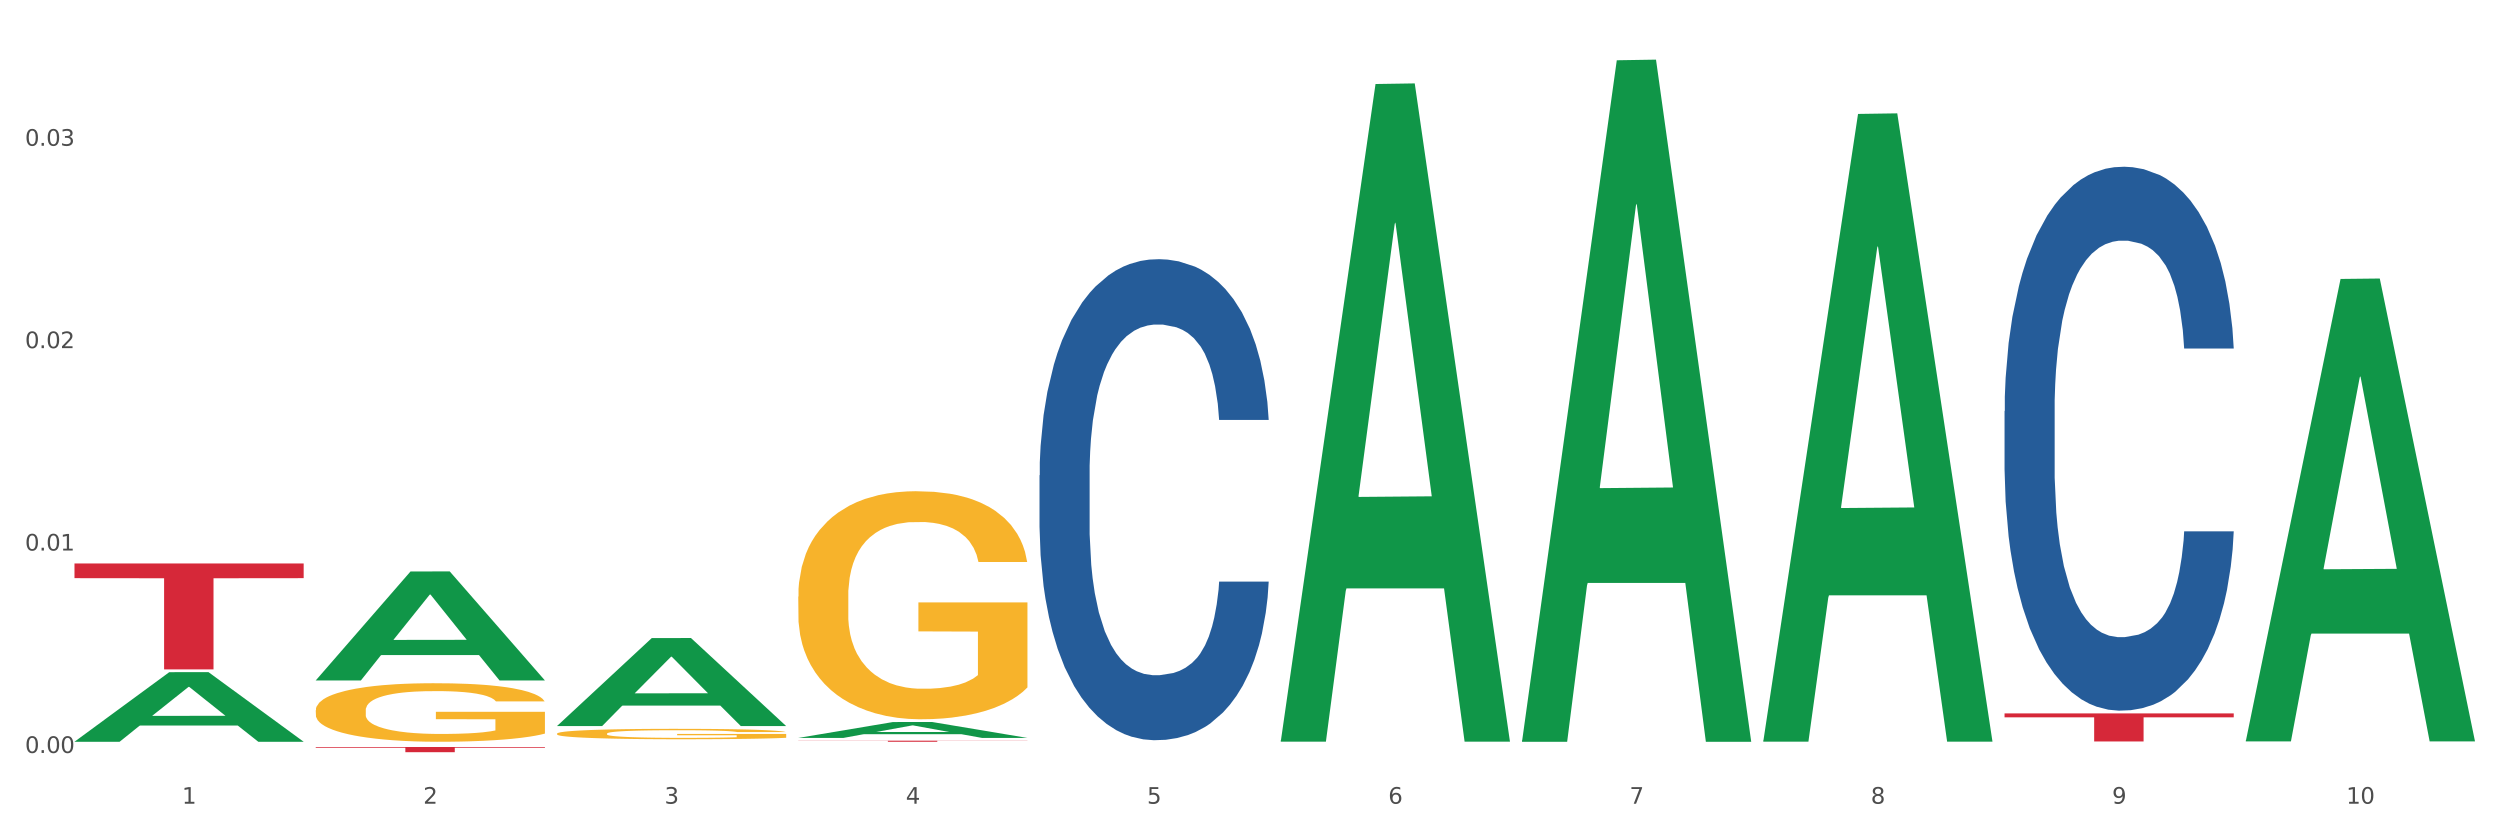 <?xml version="1.0" encoding="utf-8" standalone="no"?>
<!DOCTYPE svg PUBLIC "-//W3C//DTD SVG 1.1//EN"
  "http://www.w3.org/Graphics/SVG/1.1/DTD/svg11.dtd">
<svg xmlns:xlink="http://www.w3.org/1999/xlink" width="1080pt" height="360pt" viewBox="0 0 1080 360" xmlns="http://www.w3.org/2000/svg" version="1.1">
 <rect x="0" y="0" width="1080" height="360" fill="#333333" stroke="none"/>
 <defs>
  <style type="text/css">*{stroke-linejoin: round; stroke-linecap: butt}</style>
 </defs>
 <g id="figure_1">
  <g id="patch_1">
   <path d="M 0 360 
L 1080 360 
L 1080 0 
L 0 0 
z
" style="fill: #ffffff; stroke: #ffffff; stroke-linejoin: miter"/>
  </g>
  <g id="axes_1">
   <g id="matplotlib.axis_1">
    <g id="xtick_1">
     <g id="text_1">
      <!-- 1 -->
      <g style="fill: #4d4d4d" transform="translate(78.627 347.204) scale(0.096 -0.096)">
       <defs>
        <path id="DejaVuSans-31" d="M 794 531 
L 1825 531 
L 1825 4091 
L 703 3866 
L 703 4441 
L 1819 4666 
L 2450 4666 
L 2450 531 
L 3481 531 
L 3481 0 
L 794 0 
L 794 531 
z
" transform="scale(0.016)"/>
       </defs>
       <use xlink:href="#DejaVuSans-31"/>
      </g>
     </g>
    </g>
    <g id="xtick_2">
     <g id="text_2">
      <!-- 2 -->
      <g style="fill: #4d4d4d" transform="translate(182.851 347.204) scale(0.096 -0.096)">
       <defs>
        <path id="DejaVuSans-32" d="M 1228 531 
L 3431 531 
L 3431 0 
L 469 0 
L 469 531 
Q 828 903 1448 1529 
Q 2069 2156 2228 2338 
Q 2531 2678 2651 2914 
Q 2772 3150 2772 3378 
Q 2772 3750 2511 3984 
Q 2250 4219 1831 4219 
Q 1534 4219 1204 4116 
Q 875 4013 500 3803 
L 500 4441 
Q 881 4594 1212 4672 
Q 1544 4750 1819 4750 
Q 2544 4750 2975 4387 
Q 3406 4025 3406 3419 
Q 3406 3131 3298 2873 
Q 3191 2616 2906 2266 
Q 2828 2175 2409 1742 
Q 1991 1309 1228 531 
z
" transform="scale(0.016)"/>
       </defs>
       <use xlink:href="#DejaVuSans-32"/>
      </g>
     </g>
    </g>
    <g id="xtick_3">
     <g id="text_3">
      <!-- 3 -->
      <g style="fill: #4d4d4d" transform="translate(287.074 347.204) scale(0.096 -0.096)">
       <defs>
        <path id="DejaVuSans-33" d="M 2597 2516 
Q 3050 2419 3304 2112 
Q 3559 1806 3559 1356 
Q 3559 666 3084 287 
Q 2609 -91 1734 -91 
Q 1441 -91 1130 -33 
Q 819 25 488 141 
L 488 750 
Q 750 597 1062 519 
Q 1375 441 1716 441 
Q 2309 441 2620 675 
Q 2931 909 2931 1356 
Q 2931 1769 2642 2001 
Q 2353 2234 1838 2234 
L 1294 2234 
L 1294 2753 
L 1863 2753 
Q 2328 2753 2575 2939 
Q 2822 3125 2822 3475 
Q 2822 3834 2567 4026 
Q 2313 4219 1838 4219 
Q 1578 4219 1281 4162 
Q 984 4106 628 3988 
L 628 4550 
Q 988 4650 1302 4700 
Q 1616 4750 1894 4750 
Q 2613 4750 3031 4423 
Q 3450 4097 3450 3541 
Q 3450 3153 3228 2886 
Q 3006 2619 2597 2516 
z
" transform="scale(0.016)"/>
       </defs>
       <use xlink:href="#DejaVuSans-33"/>
      </g>
     </g>
    </g>
    <g id="xtick_4">
     <g id="text_4">
      <!-- 4 -->
      <g style="fill: #4d4d4d" transform="translate(391.298 347.204) scale(0.096 -0.096)">
       <defs>
        <path id="DejaVuSans-34" d="M 2419 4116 
L 825 1625 
L 2419 1625 
L 2419 4116 
z
M 2253 4666 
L 3047 4666 
L 3047 1625 
L 3713 1625 
L 3713 1100 
L 3047 1100 
L 3047 0 
L 2419 0 
L 2419 1100 
L 313 1100 
L 313 1709 
L 2253 4666 
z
" transform="scale(0.016)"/>
       </defs>
       <use xlink:href="#DejaVuSans-34"/>
      </g>
     </g>
    </g>
    <g id="xtick_5">
     <g id="text_5">
      <!-- 5 -->
      <g style="fill: #4d4d4d" transform="translate(495.522 347.204) scale(0.096 -0.096)">
       <defs>
        <path id="DejaVuSans-35" d="M 691 4666 
L 3169 4666 
L 3169 4134 
L 1269 4134 
L 1269 2991 
Q 1406 3038 1543 3061 
Q 1681 3084 1819 3084 
Q 2600 3084 3056 2656 
Q 3513 2228 3513 1497 
Q 3513 744 3044 326 
Q 2575 -91 1722 -91 
Q 1428 -91 1123 -41 
Q 819 9 494 109 
L 494 744 
Q 775 591 1075 516 
Q 1375 441 1709 441 
Q 2250 441 2565 725 
Q 2881 1009 2881 1497 
Q 2881 1984 2565 2268 
Q 2250 2553 1709 2553 
Q 1456 2553 1204 2497 
Q 953 2441 691 2322 
L 691 4666 
z
" transform="scale(0.016)"/>
       </defs>
       <use xlink:href="#DejaVuSans-35"/>
      </g>
     </g>
    </g>
    <g id="xtick_6">
     <g id="text_6">
      <!-- 6 -->
      <g style="fill: #4d4d4d" transform="translate(599.745 347.204) scale(0.096 -0.096)">
       <defs>
        <path id="DejaVuSans-36" d="M 2113 2584 
Q 1688 2584 1439 2293 
Q 1191 2003 1191 1497 
Q 1191 994 1439 701 
Q 1688 409 2113 409 
Q 2538 409 2786 701 
Q 3034 994 3034 1497 
Q 3034 2003 2786 2293 
Q 2538 2584 2113 2584 
z
M 3366 4563 
L 3366 3988 
Q 3128 4100 2886 4159 
Q 2644 4219 2406 4219 
Q 1781 4219 1451 3797 
Q 1122 3375 1075 2522 
Q 1259 2794 1537 2939 
Q 1816 3084 2150 3084 
Q 2853 3084 3261 2657 
Q 3669 2231 3669 1497 
Q 3669 778 3244 343 
Q 2819 -91 2113 -91 
Q 1303 -91 875 529 
Q 447 1150 447 2328 
Q 447 3434 972 4092 
Q 1497 4750 2381 4750 
Q 2619 4750 2861 4703 
Q 3103 4656 3366 4563 
z
" transform="scale(0.016)"/>
       </defs>
       <use xlink:href="#DejaVuSans-36"/>
      </g>
     </g>
    </g>
    <g id="xtick_7">
     <g id="text_7">
      <!-- 7 -->
      <g style="fill: #4d4d4d" transform="translate(703.969 347.204) scale(0.096 -0.096)">
       <defs>
        <path id="DejaVuSans-37" d="M 525 4666 
L 3525 4666 
L 3525 4397 
L 1831 0 
L 1172 0 
L 2766 4134 
L 525 4134 
L 525 4666 
z
" transform="scale(0.016)"/>
       </defs>
       <use xlink:href="#DejaVuSans-37"/>
      </g>
     </g>
    </g>
    <g id="xtick_8">
     <g id="text_8">
      <!-- 8 -->
      <g style="fill: #4d4d4d" transform="translate(808.193 347.204) scale(0.096 -0.096)">
       <defs>
        <path id="DejaVuSans-38" d="M 2034 2216 
Q 1584 2216 1326 1975 
Q 1069 1734 1069 1313 
Q 1069 891 1326 650 
Q 1584 409 2034 409 
Q 2484 409 2743 651 
Q 3003 894 3003 1313 
Q 3003 1734 2745 1975 
Q 2488 2216 2034 2216 
z
M 1403 2484 
Q 997 2584 770 2862 
Q 544 3141 544 3541 
Q 544 4100 942 4425 
Q 1341 4750 2034 4750 
Q 2731 4750 3128 4425 
Q 3525 4100 3525 3541 
Q 3525 3141 3298 2862 
Q 3072 2584 2669 2484 
Q 3125 2378 3379 2068 
Q 3634 1759 3634 1313 
Q 3634 634 3220 271 
Q 2806 -91 2034 -91 
Q 1263 -91 848 271 
Q 434 634 434 1313 
Q 434 1759 690 2068 
Q 947 2378 1403 2484 
z
M 1172 3481 
Q 1172 3119 1398 2916 
Q 1625 2713 2034 2713 
Q 2441 2713 2670 2916 
Q 2900 3119 2900 3481 
Q 2900 3844 2670 4047 
Q 2441 4250 2034 4250 
Q 1625 4250 1398 4047 
Q 1172 3844 1172 3481 
z
" transform="scale(0.016)"/>
       </defs>
       <use xlink:href="#DejaVuSans-38"/>
      </g>
     </g>
    </g>
    <g id="xtick_9">
     <g id="text_9">
      <!-- 9 -->
      <g style="fill: #4d4d4d" transform="translate(912.416 347.204) scale(0.096 -0.096)">
       <defs>
        <path id="DejaVuSans-39" d="M 703 97 
L 703 672 
Q 941 559 1184 500 
Q 1428 441 1663 441 
Q 2288 441 2617 861 
Q 2947 1281 2994 2138 
Q 2813 1869 2534 1725 
Q 2256 1581 1919 1581 
Q 1219 1581 811 2004 
Q 403 2428 403 3163 
Q 403 3881 828 4315 
Q 1253 4750 1959 4750 
Q 2769 4750 3195 4129 
Q 3622 3509 3622 2328 
Q 3622 1225 3098 567 
Q 2575 -91 1691 -91 
Q 1453 -91 1209 -44 
Q 966 3 703 97 
z
M 1959 2075 
Q 2384 2075 2632 2365 
Q 2881 2656 2881 3163 
Q 2881 3666 2632 3958 
Q 2384 4250 1959 4250 
Q 1534 4250 1286 3958 
Q 1038 3666 1038 3163 
Q 1038 2656 1286 2365 
Q 1534 2075 1959 2075 
z
" transform="scale(0.016)"/>
       </defs>
       <use xlink:href="#DejaVuSans-39"/>
      </g>
     </g>
    </g>
    <g id="xtick_10">
     <g id="text_10">
      <!-- 10 -->
      <g style="fill: #4d4d4d" transform="translate(1013.586 347.204) scale(0.096 -0.096)">
       <defs>
        <path id="DejaVuSans-30" d="M 2034 4250 
Q 1547 4250 1301 3770 
Q 1056 3291 1056 2328 
Q 1056 1369 1301 889 
Q 1547 409 2034 409 
Q 2525 409 2770 889 
Q 3016 1369 3016 2328 
Q 3016 3291 2770 3770 
Q 2525 4250 2034 4250 
z
M 2034 4750 
Q 2819 4750 3233 4129 
Q 3647 3509 3647 2328 
Q 3647 1150 3233 529 
Q 2819 -91 2034 -91 
Q 1250 -91 836 529 
Q 422 1150 422 2328 
Q 422 3509 836 4129 
Q 1250 4750 2034 4750 
z
" transform="scale(0.016)"/>
       </defs>
       <use xlink:href="#DejaVuSans-31"/>
       <use xlink:href="#DejaVuSans-30" transform="translate(63.623 0)"/>
      </g>
     </g>
    </g>
    <g id="xtick_11"/>
    <g id="xtick_12"/>
    <g id="xtick_13"/>
    <g id="xtick_14"/>
    <g id="xtick_15"/>
    <g id="xtick_16"/>
    <g id="xtick_17"/>
    <g id="xtick_18"/>
    <g id="xtick_19"/>
   </g>
   <g id="matplotlib.axis_2">
    <g id="ytick_1">
     <g id="text_11">
      <!-- 0.00 -->
      <g style="fill: #4d4d4d" transform="translate(10.8 325.275) scale(0.096 -0.096)">
       <defs>
        <path id="DejaVuSans-2e" d="M 684 794 
L 1344 794 
L 1344 0 
L 684 0 
L 684 794 
z
" transform="scale(0.016)"/>
       </defs>
       <use xlink:href="#DejaVuSans-30"/>
       <use xlink:href="#DejaVuSans-2e" transform="translate(63.623 0)"/>
       <use xlink:href="#DejaVuSans-30" transform="translate(95.41 0)"/>
       <use xlink:href="#DejaVuSans-30" transform="translate(159.033 0)"/>
      </g>
     </g>
    </g>
    <g id="ytick_2">
     <g id="text_12">
      <!-- 0.01 -->
      <g style="fill: #4d4d4d" transform="translate(10.8 237.839) scale(0.096 -0.096)">
       <use xlink:href="#DejaVuSans-30"/>
       <use xlink:href="#DejaVuSans-2e" transform="translate(63.623 0)"/>
       <use xlink:href="#DejaVuSans-30" transform="translate(95.41 0)"/>
       <use xlink:href="#DejaVuSans-31" transform="translate(159.033 0)"/>
      </g>
     </g>
    </g>
    <g id="ytick_3">
     <g id="text_13">
      <!-- 0.02 -->
      <g style="fill: #4d4d4d" transform="translate(10.8 150.403) scale(0.096 -0.096)">
       <use xlink:href="#DejaVuSans-30"/>
       <use xlink:href="#DejaVuSans-2e" transform="translate(63.623 0)"/>
       <use xlink:href="#DejaVuSans-30" transform="translate(95.41 0)"/>
       <use xlink:href="#DejaVuSans-32" transform="translate(159.033 0)"/>
      </g>
     </g>
    </g>
    <g id="ytick_4">
     <g id="text_14">
      <!-- 0.03 -->
      <g style="fill: #4d4d4d" transform="translate(10.8 62.967) scale(0.096 -0.096)">
       <use xlink:href="#DejaVuSans-30"/>
       <use xlink:href="#DejaVuSans-2e" transform="translate(63.623 0)"/>
       <use xlink:href="#DejaVuSans-30" transform="translate(95.41 0)"/>
       <use xlink:href="#DejaVuSans-33" transform="translate(159.033 0)"/>
      </g>
     </g>
    </g>
    <g id="ytick_5"/>
    <g id="ytick_6"/>
    <g id="ytick_7"/>
    <g id="ytick_8"/>
   </g>
   <g id="PolyCollection_1">
    <path d="M 32.175 320.387 
L 32.277 320.359 
L 73.107 290.38 
L 90.051 290.351 
L 131.187 320.444 
L 111.589 320.444 
L 102.709 313.436 
L 60.552 313.436 
L 60.246 313.55 
L 51.671 320.444 
L 32.175 320.444 
L 32.175 320.387 
L 65.86 309.255 
L 97.401 309.226 
L 81.783 296.766 
L 81.579 296.709 
L 81.375 296.794 
L 65.758 309.226 
L 65.86 309.255 
L 32.175 320.387 
z
" clip-path="url(#p0d150dc033)" style="fill: #109648"/>
    <path d="M 865.964 308.198 
L 964.976 308.198 
L 964.976 309.88 
L 926.028 309.891 
L 926.028 320.299 
L 904.677 320.299 
L 904.677 309.891 
L 865.964 309.88 
L 865.964 308.209 
L 865.964 308.198 
z
" clip-path="url(#p0d150dc033)" style="fill: #d62839"/>
    <path d="M 344.846 319.97 
L 443.858 319.97 
L 443.858 320.036 
L 404.91 320.036 
L 404.91 320.444 
L 383.559 320.444 
L 383.559 320.036 
L 344.846 320.036 
L 344.846 319.97 
L 344.846 319.97 
z
" clip-path="url(#p0d150dc033)" style="fill: #d62839"/>
    <path d="M 136.399 322.707 
L 235.411 322.707 
L 235.411 323.019 
L 196.463 323.021 
L 196.463 324.95 
L 175.112 324.95 
L 175.112 323.021 
L 136.399 323.019 
L 136.399 322.71 
L 136.399 322.707 
z
" clip-path="url(#p0d150dc033)" style="fill: #d62839"/>
    <path d="M 32.175 243.407 
L 131.187 243.407 
L 131.187 249.766 
L 92.239 249.809 
L 92.239 289.168 
L 70.888 289.168 
L 70.888 249.809 
L 32.175 249.766 
L 32.175 243.45 
L 32.175 243.407 
z
" clip-path="url(#p0d150dc033)" style="fill: #d62839"/>
    <path d="M 344.846 257.731 
L 344.963 257.641 
L 344.963 254.402 
L 345.197 251.612 
L 346.366 244.864 
L 348.119 239.285 
L 349.405 236.316 
L 350.691 233.886 
L 352.21 231.457 
L 354.081 228.937 
L 357.471 225.248 
L 359.575 223.358 
L 362.147 221.379 
L 366.823 218.499 
L 370.213 216.88 
L 373.72 215.53 
L 379.448 213.91 
L 383.188 213.191 
L 387.163 212.651 
L 391.956 212.291 
L 395.579 212.201 
L 403.529 212.471 
L 410.309 213.281 
L 413.582 213.91 
L 417.79 214.99 
L 420.011 215.71 
L 423.635 217.15 
L 427.376 219.039 
L 429.947 220.659 
L 433.805 223.718 
L 436.728 226.778 
L 439.416 230.557 
L 440.819 233.166 
L 441.871 235.596 
L 442.806 238.385 
L 443.741 242.794 
L 422.7 242.794 
L 421.882 239.645 
L 420.596 236.676 
L 418.725 233.796 
L 417.089 231.997 
L 414.283 229.747 
L 411.711 228.307 
L 409.023 227.228 
L 405.75 226.328 
L 403.178 225.878 
L 399.554 225.518 
L 392.423 225.608 
L 387.63 226.328 
L 384.357 227.228 
L 382.253 228.037 
L 380.383 228.937 
L 378.279 230.197 
L 375.824 232.087 
L 374.07 233.796 
L 372.317 235.956 
L 370.914 238.115 
L 369.628 240.635 
L 368.576 243.334 
L 367.758 246.123 
L 367.056 249.543 
L 366.472 255.212 
L 366.472 267.539 
L 366.706 270.328 
L 367.29 274.017 
L 367.992 276.807 
L 369.161 280.136 
L 370.213 282.386 
L 372.2 285.625 
L 374.421 288.324 
L 376.174 290.034 
L 377.928 291.474 
L 380.967 293.453 
L 384.357 295.073 
L 387.28 296.063 
L 391.254 296.963 
L 393.943 297.322 
L 396.281 297.502 
L 402.009 297.502 
L 406.1 297.232 
L 410.659 296.603 
L 414.166 295.793 
L 417.089 294.803 
L 420.362 293.183 
L 422.466 291.654 
L 422.466 272.848 
L 396.748 272.758 
L 396.748 260.25 
L 443.858 260.25 
L 443.858 296.963 
L 441.871 298.852 
L 439.65 300.562 
L 437.312 302.091 
L 433.805 303.981 
L 429.597 305.781 
L 425.856 307.04 
L 421.882 308.12 
L 417.206 309.11 
L 411.127 310.01 
L 407.386 310.37 
L 402.71 310.64 
L 397.216 310.73 
L 392.423 310.55 
L 387.747 310.1 
L 382.838 309.29 
L 378.045 308.12 
L 374.421 306.95 
L 370.797 305.511 
L 366.94 303.621 
L 363.9 301.822 
L 361.562 300.202 
L 358.99 298.132 
L 356.185 295.433 
L 354.081 293.003 
L 352.21 290.484 
L 350.223 287.245 
L 348.82 284.455 
L 347.418 280.946 
L 346.599 278.337 
L 345.664 274.287 
L 344.963 268.619 
L 344.846 257.731 
z
" clip-path="url(#p0d150dc033)" style="fill: #f7b32b"/>
    <path d="M 240.622 316.935 
L 240.739 316.931 
L 240.739 316.783 
L 240.973 316.655 
L 242.142 316.346 
L 243.895 316.091 
L 245.181 315.956 
L 246.467 315.844 
L 247.987 315.733 
L 249.857 315.618 
L 253.247 315.449 
L 255.351 315.363 
L 257.923 315.272 
L 262.599 315.141 
L 265.989 315.067 
L 269.496 315.005 
L 275.224 314.931 
L 278.965 314.898 
L 282.939 314.873 
L 287.732 314.857 
L 291.356 314.853 
L 299.305 314.865 
L 306.085 314.902 
L 309.358 314.931 
L 313.566 314.98 
L 315.788 315.013 
L 319.411 315.079 
L 323.152 315.165 
L 325.724 315.239 
L 329.581 315.379 
L 332.504 315.519 
L 335.193 315.692 
L 336.595 315.812 
L 337.647 315.923 
L 338.583 316.05 
L 339.518 316.252 
L 318.476 316.252 
L 317.658 316.108 
L 316.372 315.972 
L 314.502 315.84 
L 312.865 315.758 
L 310.06 315.655 
L 307.488 315.589 
L 304.799 315.54 
L 301.526 315.499 
L 298.954 315.478 
L 295.33 315.462 
L 288.2 315.466 
L 283.407 315.499 
L 280.134 315.54 
L 278.03 315.577 
L 276.159 315.618 
L 274.055 315.676 
L 271.6 315.762 
L 269.847 315.84 
L 268.093 315.939 
L 266.69 316.038 
L 265.405 316.153 
L 264.352 316.277 
L 263.534 316.404 
L 262.833 316.56 
L 262.248 316.82 
L 262.248 317.384 
L 262.482 317.511 
L 263.067 317.68 
L 263.768 317.807 
L 264.937 317.96 
L 265.989 318.063 
L 267.976 318.211 
L 270.197 318.334 
L 271.951 318.412 
L 273.704 318.478 
L 276.744 318.569 
L 280.134 318.643 
L 283.056 318.688 
L 287.031 318.729 
L 289.719 318.746 
L 292.057 318.754 
L 297.785 318.754 
L 301.877 318.742 
L 306.436 318.713 
L 309.943 318.676 
L 312.865 318.63 
L 316.138 318.556 
L 318.242 318.486 
L 318.242 317.626 
L 292.525 317.622 
L 292.525 317.05 
L 339.635 317.05 
L 339.635 318.729 
L 337.647 318.816 
L 335.426 318.894 
L 333.088 318.964 
L 329.581 319.05 
L 325.373 319.133 
L 321.632 319.19 
L 317.658 319.24 
L 312.982 319.285 
L 306.903 319.326 
L 303.163 319.342 
L 298.487 319.355 
L 292.992 319.359 
L 288.2 319.351 
L 283.524 319.33 
L 278.614 319.293 
L 273.821 319.24 
L 270.197 319.186 
L 266.574 319.12 
L 262.716 319.034 
L 259.677 318.951 
L 257.339 318.877 
L 254.767 318.783 
L 251.961 318.659 
L 249.857 318.548 
L 247.987 318.433 
L 246 318.285 
L 244.597 318.157 
L 243.194 317.997 
L 242.376 317.877 
L 241.441 317.692 
L 240.739 317.433 
L 240.622 316.935 
z
" clip-path="url(#p0d150dc033)" style="fill: #f7b32b"/>
    <path d="M 136.399 306.839 
L 136.516 306.816 
L 136.516 305.985 
L 136.749 305.269 
L 137.918 303.536 
L 139.672 302.104 
L 140.958 301.342 
L 142.244 300.718 
L 143.763 300.095 
L 145.634 299.448 
L 149.024 298.501 
L 151.128 298.016 
L 153.699 297.508 
L 158.375 296.768 
L 161.765 296.353 
L 165.272 296.006 
L 171 295.59 
L 174.741 295.406 
L 178.716 295.267 
L 183.508 295.175 
L 187.132 295.152 
L 195.081 295.221 
L 201.861 295.429 
L 205.135 295.59 
L 209.343 295.868 
L 211.564 296.052 
L 215.188 296.422 
L 218.928 296.907 
L 221.5 297.323 
L 225.358 298.108 
L 228.28 298.893 
L 230.969 299.864 
L 232.372 300.533 
L 233.424 301.157 
L 234.359 301.873 
L 235.294 303.005 
L 214.253 303.005 
L 213.434 302.196 
L 212.148 301.434 
L 210.278 300.695 
L 208.641 300.233 
L 205.836 299.656 
L 203.264 299.286 
L 200.576 299.009 
L 197.302 298.778 
L 194.731 298.662 
L 191.107 298.57 
L 183.976 298.593 
L 179.183 298.778 
L 175.91 299.009 
L 173.806 299.217 
L 171.936 299.448 
L 169.831 299.771 
L 167.377 300.256 
L 165.623 300.695 
L 163.87 301.249 
L 162.467 301.804 
L 161.181 302.451 
L 160.129 303.144 
L 159.311 303.86 
L 158.609 304.737 
L 158.025 306.192 
L 158.025 309.357 
L 158.259 310.073 
L 158.843 311.02 
L 159.544 311.736 
L 160.713 312.591 
L 161.765 313.168 
L 163.753 314 
L 165.974 314.693 
L 167.727 315.131 
L 169.481 315.501 
L 172.52 316.009 
L 175.91 316.425 
L 178.833 316.679 
L 182.807 316.91 
L 185.496 317.002 
L 187.834 317.049 
L 193.562 317.049 
L 197.653 316.979 
L 202.212 316.818 
L 205.719 316.61 
L 208.641 316.356 
L 211.915 315.94 
L 214.019 315.547 
L 214.019 310.72 
L 188.301 310.697 
L 188.301 307.486 
L 235.411 307.486 
L 235.411 316.91 
L 233.424 317.395 
L 231.203 317.834 
L 228.865 318.227 
L 225.358 318.712 
L 221.15 319.174 
L 217.409 319.497 
L 213.434 319.774 
L 208.758 320.028 
L 202.68 320.259 
L 198.939 320.352 
L 194.263 320.421 
L 188.769 320.444 
L 183.976 320.398 
L 179.3 320.282 
L 174.39 320.074 
L 169.598 319.774 
L 165.974 319.474 
L 162.35 319.104 
L 158.492 318.619 
L 155.453 318.157 
L 153.115 317.741 
L 150.543 317.21 
L 147.738 316.517 
L 145.634 315.894 
L 143.763 315.247 
L 141.776 314.415 
L 140.373 313.699 
L 138.97 312.798 
L 138.152 312.129 
L 137.217 311.089 
L 136.516 309.634 
L 136.399 306.839 
z
" clip-path="url(#p0d150dc033)" style="fill: #f7b32b"/>
    <path d="M 344.846 321.629 
L 344.963 321.629 
L 344.963 321.629 
L 345.314 321.629 
L 346.601 321.628 
L 348.24 321.628 
L 351.049 321.628 
L 352.57 321.628 
L 354.56 321.628 
L 358.656 321.628 
L 363.338 321.628 
L 366.615 321.628 
L 369.072 321.628 
L 374.573 321.628 
L 377.733 321.627 
L 381.01 321.627 
L 383.819 321.627 
L 388.5 321.627 
L 392.245 321.627 
L 396.576 321.627 
L 400.204 321.627 
L 405.002 321.627 
L 412.025 321.627 
L 414.716 321.627 
L 418.344 321.628 
L 422.09 321.628 
L 425.133 321.628 
L 428.644 321.628 
L 432.272 321.628 
L 435.783 321.628 
L 438.241 321.628 
L 440.23 321.628 
L 441.986 321.628 
L 443.273 321.628 
L 443.858 321.628 
L 422.441 321.628 
L 421.856 321.628 
L 420.685 321.628 
L 419.515 321.628 
L 418.227 321.628 
L 416.238 321.628 
L 414.482 321.628 
L 411.556 321.628 
L 408.865 321.628 
L 406.641 321.628 
L 403.949 321.628 
L 398.214 321.628 
L 394.118 321.628 
L 391.543 321.628 
L 388.383 321.628 
L 385.691 321.628 
L 382.531 321.628 
L 380.074 321.628 
L 377.616 321.628 
L 376.211 321.628 
L 374.105 321.628 
L 372.7 321.628 
L 370.828 321.628 
L 369.775 321.628 
L 367.902 321.628 
L 367.083 321.629 
L 366.732 321.629 
L 366.498 321.629 
L 366.498 321.629 
L 367.2 321.629 
L 367.785 321.629 
L 368.721 321.63 
L 370.477 321.63 
L 373.052 321.63 
L 375.743 321.63 
L 377.967 321.63 
L 380.074 321.63 
L 382.18 321.63 
L 384.755 321.63 
L 386.862 321.63 
L 390.022 321.63 
L 393.767 321.63 
L 396.693 321.63 
L 402.662 321.63 
L 405.353 321.63 
L 407.928 321.63 
L 410.737 321.63 
L 412.961 321.63 
L 414.248 321.63 
L 416.355 321.63 
L 417.993 321.63 
L 419.398 321.63 
L 420.334 321.63 
L 421.387 321.63 
L 422.207 321.63 
L 422.441 321.63 
L 443.858 321.63 
L 443.39 321.63 
L 442.571 321.63 
L 440.932 321.63 
L 439.645 321.63 
L 437.655 321.63 
L 435.549 321.63 
L 432.623 321.63 
L 429.931 321.63 
L 427.122 321.63 
L 424.079 321.63 
L 418.579 321.63 
L 416.589 321.63 
L 412.376 321.63 
L 409.099 321.63 
L 404.3 321.631 
L 399.385 321.631 
L 394.235 321.631 
L 389.671 321.631 
L 384.638 321.63 
L 381.478 321.63 
L 377.967 321.63 
L 373.871 321.63 
L 370.009 321.63 
L 366.38 321.63 
L 362.986 321.63 
L 359.826 321.63 
L 355.73 321.63 
L 352.687 321.63 
L 350.464 321.63 
L 348.942 321.63 
L 347.421 321.63 
L 346.601 321.63 
L 345.314 321.629 
L 344.846 321.629 
L 344.846 321.629 
z
" clip-path="url(#p0d150dc033)" style="fill: #255c99"/>
    <path d="M 865.964 177.61 
L 866.081 177.396 
L 866.081 171.387 
L 866.432 163.232 
L 867.719 148.21 
L 869.358 136.836 
L 872.167 123.531 
L 873.688 117.951 
L 875.678 111.728 
L 879.774 101.641 
L 884.456 93.057 
L 887.733 88.336 
L 890.19 85.332 
L 895.691 79.967 
L 898.851 77.606 
L 902.128 75.675 
L 904.937 74.387 
L 909.618 72.885 
L 913.364 72.241 
L 917.694 72.026 
L 921.322 72.241 
L 926.12 73.099 
L 933.143 75.675 
L 935.834 77.177 
L 939.463 79.752 
L 943.208 83.186 
L 946.251 86.619 
L 949.762 91.555 
L 953.39 97.993 
L 956.901 106.148 
L 959.359 113.659 
L 961.348 121.599 
L 963.104 131.256 
L 964.391 141.772 
L 964.976 150.57 
L 943.559 150.57 
L 942.974 142.63 
L 941.803 134.046 
L 940.633 128.252 
L 939.346 123.531 
L 937.356 118.166 
L 935.6 114.732 
L 932.674 110.655 
L 929.983 108.079 
L 927.759 106.577 
L 925.067 105.29 
L 919.332 104.002 
L 915.236 104.002 
L 912.661 104.431 
L 909.501 105.504 
L 906.81 107.006 
L 903.65 109.582 
L 901.192 112.371 
L 898.734 116.02 
L 897.33 118.595 
L 895.223 123.316 
L 893.819 127.179 
L 891.946 133.832 
L 890.893 138.553 
L 889.02 150.785 
L 888.201 159.798 
L 887.85 166.022 
L 887.616 172.889 
L 887.616 206.367 
L 888.318 221.389 
L 888.903 227.827 
L 889.839 235.123 
L 891.595 244.566 
L 894.17 253.793 
L 896.861 260.446 
L 899.085 264.523 
L 901.192 267.528 
L 903.298 269.889 
L 905.873 272.035 
L 907.98 273.322 
L 911.14 274.61 
L 914.885 275.254 
L 917.811 275.254 
L 923.78 274.181 
L 926.472 273.108 
L 929.046 271.605 
L 931.855 269.245 
L 934.079 266.67 
L 935.366 264.738 
L 937.473 260.661 
L 939.111 256.369 
L 940.516 251.433 
L 941.452 247.141 
L 942.505 240.703 
L 943.325 233.406 
L 943.559 229.544 
L 964.976 229.544 
L 964.508 237.269 
L 963.689 244.78 
L 962.05 254.866 
L 960.763 260.661 
L 958.773 267.743 
L 956.667 273.751 
L 953.741 280.404 
L 951.049 285.34 
L 948.24 289.632 
L 945.197 293.495 
L 939.697 298.86 
L 937.707 300.362 
L 933.494 302.937 
L 930.217 304.439 
L 925.418 305.941 
L 920.503 306.8 
L 915.353 307.014 
L 910.789 306.585 
L 905.756 305.298 
L 902.596 304.01 
L 899.085 302.079 
L 894.989 299.074 
L 891.127 295.426 
L 887.499 291.134 
L 884.105 286.198 
L 880.945 280.619 
L 876.848 271.391 
L 873.805 262.377 
L 871.582 254.008 
L 870.06 246.926 
L 868.539 237.913 
L 867.719 231.69 
L 866.432 216.667 
L 865.964 202.718 
L 865.964 177.61 
z
" clip-path="url(#p0d150dc033)" style="fill: #255c99"/>
    <path d="M 449.069 205.337 
L 449.187 205.147 
L 449.187 199.833 
L 449.538 192.621 
L 450.825 179.335 
L 452.464 169.276 
L 455.272 157.509 
L 456.794 152.575 
L 458.783 147.071 
L 462.88 138.151 
L 467.561 130.559 
L 470.838 126.384 
L 473.296 123.727 
L 478.797 118.982 
L 481.957 116.894 
L 485.234 115.186 
L 488.042 114.047 
L 492.724 112.719 
L 496.469 112.149 
L 500.799 111.96 
L 504.427 112.149 
L 509.226 112.909 
L 516.248 115.186 
L 518.94 116.515 
L 522.568 118.792 
L 526.313 121.829 
L 529.356 124.865 
L 532.867 129.231 
L 536.495 134.924 
L 540.006 142.136 
L 542.464 148.779 
L 544.454 155.801 
L 546.209 164.342 
L 547.497 173.642 
L 548.082 181.423 
L 526.664 181.423 
L 526.079 174.401 
L 524.909 166.809 
L 523.738 161.685 
L 522.451 157.509 
L 520.461 152.765 
L 518.706 149.728 
L 515.78 146.122 
L 513.088 143.844 
L 510.864 142.516 
L 508.173 141.377 
L 502.438 140.238 
L 498.342 140.238 
L 495.767 140.618 
L 492.607 141.567 
L 489.915 142.895 
L 486.755 145.173 
L 484.297 147.64 
L 481.84 150.867 
L 480.435 153.144 
L 478.328 157.32 
L 476.924 160.736 
L 475.051 166.619 
L 473.998 170.795 
L 472.126 181.613 
L 471.306 189.584 
L 470.955 195.088 
L 470.721 201.161 
L 470.721 230.769 
L 471.423 244.054 
L 472.009 249.748 
L 472.945 256.201 
L 474.7 264.551 
L 477.275 272.712 
L 479.967 278.596 
L 482.191 282.202 
L 484.297 284.859 
L 486.404 286.947 
L 488.979 288.844 
L 491.085 289.983 
L 494.245 291.122 
L 497.991 291.691 
L 500.916 291.691 
L 506.885 290.742 
L 509.577 289.793 
L 512.152 288.465 
L 514.961 286.377 
L 517.184 284.1 
L 518.472 282.392 
L 520.578 278.786 
L 522.217 274.99 
L 523.621 270.625 
L 524.558 266.829 
L 525.611 261.135 
L 526.43 254.682 
L 526.664 251.266 
L 548.082 251.266 
L 547.614 258.098 
L 546.795 264.741 
L 545.156 273.661 
L 543.869 278.786 
L 541.879 285.049 
L 539.772 290.363 
L 536.846 296.246 
L 534.155 300.612 
L 531.346 304.407 
L 528.303 307.824 
L 522.802 312.568 
L 520.813 313.897 
L 516.599 316.174 
L 513.322 317.503 
L 508.524 318.831 
L 503.608 319.591 
L 498.459 319.78 
L 493.894 319.401 
L 488.862 318.262 
L 485.702 317.123 
L 482.191 315.415 
L 478.094 312.758 
L 474.232 309.532 
L 470.604 305.736 
L 467.21 301.371 
L 464.05 296.436 
L 459.954 288.275 
L 456.911 280.304 
L 454.687 272.902 
L 453.166 266.639 
L 451.644 258.668 
L 450.825 253.164 
L 449.538 239.879 
L 449.069 227.542 
L 449.069 205.337 
z
" clip-path="url(#p0d150dc033)" style="fill: #255c99"/>
    <path d="M 657.517 319.891 
L 657.619 319.614 
L 698.449 26.036 
L 715.393 25.759 
L 756.529 320.444 
L 736.931 320.444 
L 728.05 251.823 
L 685.893 251.823 
L 685.587 252.929 
L 677.013 320.444 
L 657.517 320.444 
L 657.517 319.891 
L 691.201 210.871 
L 722.742 210.594 
L 707.125 88.57 
L 706.921 88.017 
L 706.717 88.847 
L 691.099 210.594 
L 691.201 210.871 
L 657.517 319.891 
z
" clip-path="url(#p0d150dc033)" style="fill: #109648"/>
    <path d="M 970.188 319.898 
L 970.29 319.71 
L 1011.12 120.505 
L 1028.064 120.317 
L 1069.2 320.274 
L 1049.602 320.274 
L 1040.721 273.711 
L 998.564 273.711 
L 998.258 274.462 
L 989.684 320.274 
L 970.188 320.274 
L 970.188 319.898 
L 1003.872 245.924 
L 1035.413 245.736 
L 1019.796 162.937 
L 1019.592 162.562 
L 1019.388 163.125 
L 1003.77 245.736 
L 1003.872 245.924 
L 970.188 319.898 
z
" clip-path="url(#p0d150dc033)" style="fill: #109648"/>
    <path d="M 761.74 319.888 
L 761.842 319.633 
L 802.672 49.219 
L 819.617 48.964 
L 860.753 320.398 
L 841.154 320.398 
L 832.274 257.191 
L 790.117 257.191 
L 789.811 258.21 
L 781.237 320.398 
L 761.74 320.398 
L 761.74 319.888 
L 795.425 219.47 
L 826.966 219.215 
L 811.349 106.819 
L 811.144 106.309 
L 810.94 107.074 
L 795.323 219.215 
L 795.425 219.47 
L 761.74 319.888 
z
" clip-path="url(#p0d150dc033)" style="fill: #109648"/>
    <path d="M 344.846 318.774 
L 344.948 318.767 
L 385.778 311.92 
L 402.722 311.913 
L 443.858 318.786 
L 424.26 318.786 
L 415.379 317.186 
L 373.223 317.186 
L 372.916 317.212 
L 364.342 318.786 
L 344.846 318.786 
L 344.846 318.774 
L 378.53 316.231 
L 410.072 316.224 
L 394.454 313.378 
L 394.25 313.365 
L 394.046 313.385 
L 378.428 316.224 
L 378.53 316.231 
L 344.846 318.774 
z
" clip-path="url(#p0d150dc033)" style="fill: #109648"/>
    <path d="M 240.622 313.598 
L 240.724 313.562 
L 281.554 275.657 
L 298.499 275.621 
L 339.635 313.669 
L 320.036 313.669 
L 311.156 304.809 
L 268.999 304.809 
L 268.693 304.952 
L 260.118 313.669 
L 240.622 313.669 
L 240.622 313.598 
L 274.307 299.522 
L 305.848 299.486 
L 290.231 283.731 
L 290.026 283.659 
L 289.822 283.766 
L 274.205 299.486 
L 274.307 299.522 
L 240.622 313.598 
z
" clip-path="url(#p0d150dc033)" style="fill: #109648"/>
    <path d="M 553.293 319.879 
L 553.395 319.612 
L 594.225 36.294 
L 611.169 36.027 
L 652.306 320.414 
L 632.707 320.414 
L 623.827 254.19 
L 581.67 254.19 
L 581.364 255.258 
L 572.789 320.414 
L 553.293 320.414 
L 553.293 319.879 
L 586.978 214.67 
L 618.519 214.403 
L 602.901 96.643 
L 602.697 96.109 
L 602.493 96.91 
L 586.876 214.403 
L 586.978 214.67 
L 553.293 319.879 
z
" clip-path="url(#p0d150dc033)" style="fill: #109648"/>
    <path d="M 136.399 293.88 
L 136.501 293.835 
L 177.331 246.884 
L 194.275 246.839 
L 235.411 293.968 
L 215.813 293.968 
L 206.932 282.994 
L 164.775 282.994 
L 164.469 283.171 
L 155.895 293.968 
L 136.399 293.968 
L 136.399 293.88 
L 170.083 276.444 
L 201.624 276.4 
L 186.007 256.885 
L 185.803 256.796 
L 185.599 256.929 
L 169.981 276.4 
L 170.083 276.444 
L 136.399 293.88 
z
" clip-path="url(#p0d150dc033)" style="fill: #109648"/>
   </g>
  </g>
 </g>
 <defs>
  <clipPath id="p0d150dc033">
   <rect x="32.175" y="10.8" width="1037.025" height="329.109"/>
  </clipPath>
 </defs>
</svg>
